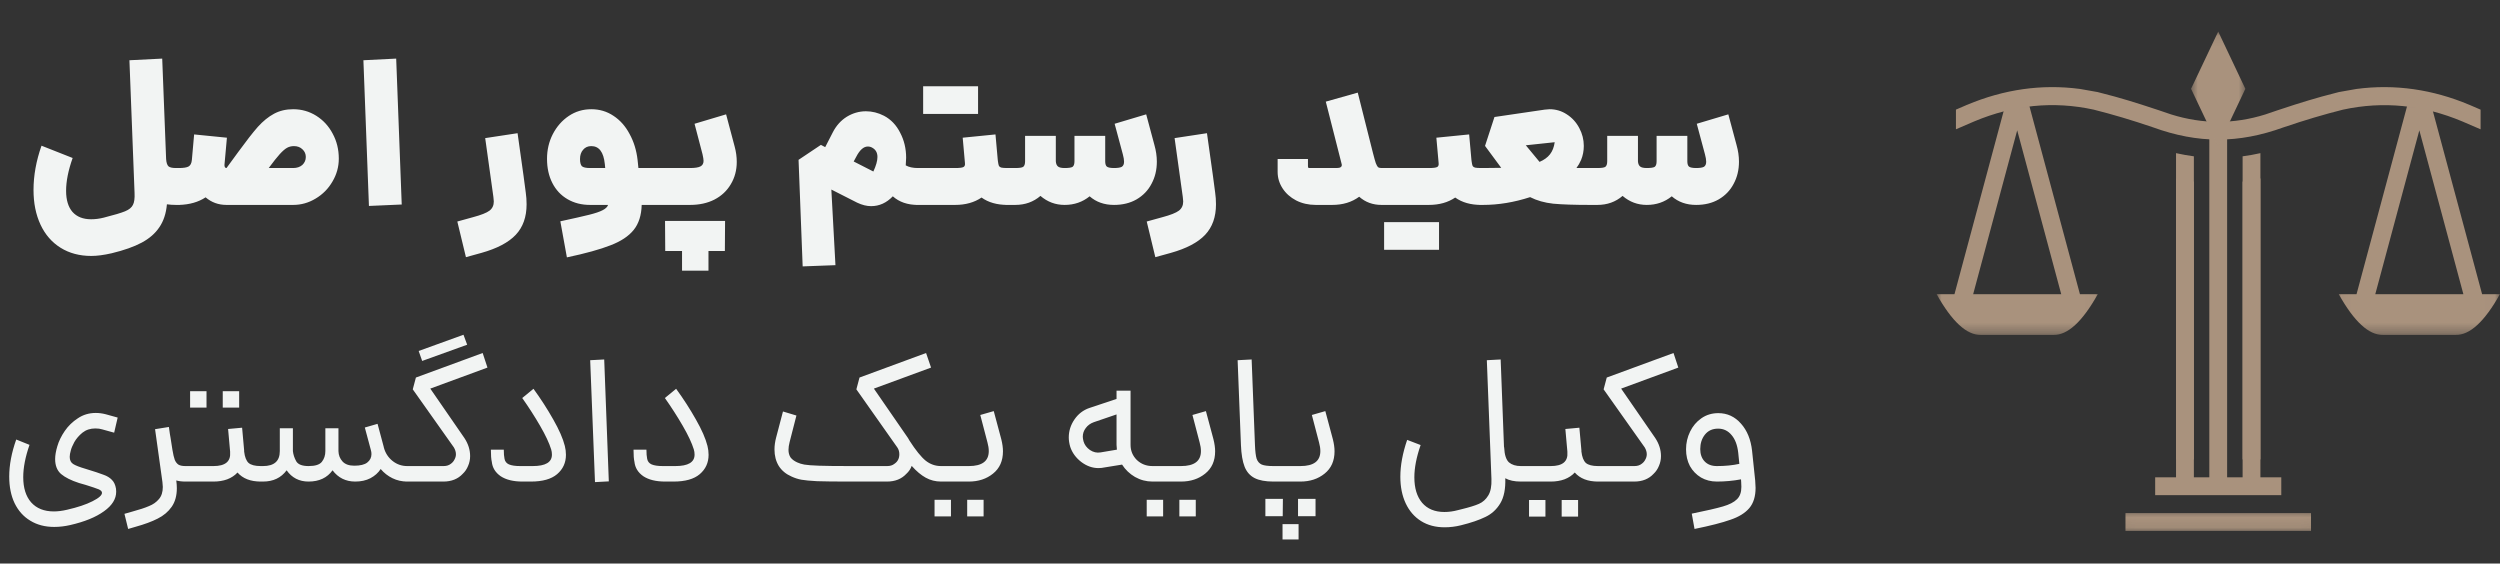 <svg width="244" height="55" viewBox="0 0 244 55" fill="none" xmlns="http://www.w3.org/2000/svg">
<rect x="0" y="0" width="244" height="55" fill="#333333" stroke="none"/>
<path d="M17.172 20C16.865 20 16.572 19.98 16.291 19.94C16.212 20.833 15.965 21.58 15.552 22.18C15.152 22.78 14.578 23.28 13.832 23.68C13.085 24.08 12.105 24.427 10.892 24.72C10.132 24.893 9.471 24.98 8.911 24.98C7.765 24.98 6.765 24.713 5.911 24.18C5.058 23.647 4.405 22.893 3.951 21.92C3.498 20.947 3.271 19.82 3.271 18.54C3.271 17.14 3.531 15.7 4.051 14.22L7.091 15.42C6.665 16.62 6.451 17.687 6.451 18.62C6.451 19.513 6.658 20.2 7.071 20.68C7.498 21.16 8.105 21.4 8.891 21.4C9.305 21.4 9.718 21.347 10.132 21.24C11.132 20.987 11.825 20.78 12.211 20.62C12.598 20.46 12.851 20.253 12.972 20C13.105 19.76 13.158 19.367 13.132 18.82L12.632 5.88L15.832 5.72L16.212 15.5V15.52C16.238 15.88 16.318 16.12 16.451 16.24C16.585 16.347 16.825 16.4 17.172 16.4H17.572L17.771 18.2L17.572 20H17.172ZM22.107 20C21.32 20 20.64 19.753 20.067 19.26C19.36 19.727 18.494 19.973 17.467 20H17.367V16.4H17.467C17.893 16.4 18.2 16.353 18.387 16.26C18.587 16.153 18.7 15.933 18.727 15.6L18.947 13.12L22.147 13.44L21.927 15.88L21.907 16.1C21.907 16.3 21.974 16.4 22.107 16.4L23.247 14.84C24.034 13.76 24.674 12.94 25.167 12.38C25.674 11.82 26.2 11.393 26.747 11.1C27.294 10.807 27.913 10.66 28.607 10.66C29.433 10.66 30.187 10.873 30.867 11.3C31.547 11.727 32.08 12.307 32.467 13.04C32.867 13.773 33.067 14.587 33.067 15.48C33.067 16.28 32.86 17.027 32.447 17.72C32.047 18.413 31.5 18.967 30.807 19.38C30.127 19.793 29.393 20 28.607 20H22.107ZM28.607 16.4C28.98 16.4 29.28 16.3 29.507 16.1C29.733 15.887 29.847 15.627 29.847 15.32C29.847 15.027 29.74 14.78 29.527 14.58C29.314 14.367 29.034 14.26 28.687 14.26C28.447 14.26 28.227 14.313 28.027 14.42C27.827 14.527 27.587 14.733 27.307 15.04C27.04 15.333 26.68 15.787 26.227 16.4H28.607ZM35.468 5.88L38.668 5.72L39.208 19.96L36.008 20.1L35.468 5.88ZM44.635 21.62L46.155 21.2C46.955 20.987 47.495 20.773 47.775 20.56C48.055 20.347 48.195 20.047 48.195 19.66C48.195 19.58 48.181 19.433 48.155 19.22L47.355 13.48L50.515 13L51.095 17.14L51.315 18.8C51.368 19.16 51.395 19.54 51.395 19.94C51.395 21.18 51.041 22.173 50.335 22.92C49.628 23.667 48.515 24.253 46.995 24.68L45.475 25.1L44.635 21.62ZM54.689 21.6C55.982 21.32 56.922 21.107 57.509 20.96C58.095 20.813 58.529 20.667 58.809 20.52C59.102 20.373 59.282 20.2 59.349 20H57.589C56.762 20 56.029 19.813 55.389 19.44C54.749 19.067 54.255 18.54 53.909 17.86C53.562 17.18 53.389 16.393 53.389 15.5C53.389 14.633 53.575 13.833 53.949 13.1C54.335 12.353 54.855 11.76 55.509 11.32C56.162 10.88 56.895 10.66 57.709 10.66C58.509 10.66 59.229 10.873 59.869 11.3C60.522 11.727 61.049 12.32 61.449 13.08C61.862 13.827 62.122 14.673 62.229 15.62L62.309 16.4H63.409L63.609 18.2L63.409 20H63.329H62.629C62.602 21.013 62.342 21.827 61.849 22.44C61.355 23.053 60.602 23.553 59.589 23.94C58.575 24.34 57.155 24.733 55.329 25.12L54.689 21.6ZM56.609 15.52C56.609 15.853 56.669 16.087 56.789 16.22C56.922 16.34 57.189 16.4 57.589 16.4H59.069L59.029 16C58.909 14.84 58.469 14.26 57.709 14.26C57.375 14.26 57.109 14.38 56.909 14.62C56.709 14.847 56.609 15.147 56.609 15.52ZM63.207 16.4H67.347C67.827 16.4 68.167 16.347 68.367 16.24C68.567 16.133 68.667 15.953 68.667 15.7C68.667 15.567 68.633 15.353 68.567 15.06L67.787 12.08L70.867 11.16L71.707 14.32C71.84 14.813 71.907 15.307 71.907 15.8C71.907 16.613 71.713 17.34 71.327 17.98C70.953 18.62 70.42 19.12 69.727 19.48C69.047 19.827 68.253 20 67.347 20H63.207V16.4ZM67.387 21.56H68.267H70.767L70.747 24.5H69.147V26.42H66.567V24.5H64.927L64.907 21.56H67.387ZM89.579 20C88.579 20 87.766 19.72 87.139 19.16C86.526 19.8 85.82 20.12 85.019 20.12C84.593 20.12 84.139 20.007 83.659 19.78L81.139 18.5L81.54 25.88L78.34 26L77.939 15.6L80.12 14.14L80.54 14.36L81.279 12.92C81.613 12.267 82.066 11.76 82.639 11.4C83.226 11.04 83.853 10.86 84.519 10.86C85.12 10.86 85.706 11.007 86.279 11.3C86.96 11.66 87.486 12.213 87.859 12.96C88.246 13.693 88.439 14.507 88.439 15.4C88.439 15.573 88.426 15.82 88.4 16.14C88.706 16.313 89.1 16.4 89.579 16.4L89.779 18.2L89.579 20ZM85.24 16.74C85.506 16.167 85.639 15.693 85.639 15.32C85.639 14.907 85.473 14.607 85.139 14.42C85.006 14.34 84.859 14.3 84.7 14.3C84.286 14.3 83.906 14.64 83.559 15.32L83.32 15.76L85.24 16.74ZM89.379 16.4H93.219C93.645 16.4 93.918 16.367 94.038 16.3C94.159 16.233 94.205 16.1 94.178 15.9L93.959 13.44L97.159 13.12L97.379 15.58L97.398 15.74C97.425 15.953 97.459 16.107 97.499 16.2C97.552 16.28 97.632 16.333 97.739 16.36C97.859 16.387 98.058 16.4 98.338 16.4L98.538 18.2L98.338 20C97.312 20 96.465 19.76 95.799 19.28C95.092 19.76 94.232 20 93.219 20H89.379V16.4ZM90.099 8.42H95.459V11.12H90.099V8.42ZM108.728 20C107.781 20 106.988 19.72 106.348 19.16C105.655 19.72 104.841 20 103.908 20C103.015 20 102.228 19.707 101.548 19.12C100.868 19.707 100.048 20 99.088 20H98.148V16.4H99.088C99.501 16.4 99.761 16.36 99.868 16.28C99.988 16.187 100.048 16.007 100.048 15.74V13.26H103.048V15.74C103.061 15.967 103.128 16.133 103.248 16.24C103.368 16.347 103.588 16.4 103.908 16.4C104.308 16.4 104.568 16.36 104.688 16.28C104.808 16.187 104.868 16.007 104.868 15.74V13.26H107.868V15.74C107.868 15.993 107.921 16.167 108.028 16.26C108.148 16.353 108.381 16.4 108.728 16.4C109.088 16.4 109.341 16.36 109.488 16.28C109.635 16.187 109.708 16.02 109.708 15.78C109.708 15.593 109.668 15.353 109.588 15.06L108.788 12.08L111.868 11.16L112.668 14.14C112.828 14.7 112.908 15.247 112.908 15.78C112.908 16.58 112.735 17.3 112.388 17.94C112.055 18.58 111.568 19.087 110.928 19.46C110.301 19.82 109.568 20 108.728 20ZM111.92 21.62L113.44 21.2C114.24 20.987 114.78 20.773 115.06 20.56C115.34 20.347 115.48 20.047 115.48 19.66C115.48 19.58 115.467 19.433 115.44 19.22L114.64 13.48L117.8 13L118.38 17.14L118.6 18.8C118.653 19.16 118.68 19.54 118.68 19.94C118.68 21.18 118.327 22.173 117.62 22.92C116.913 23.667 115.8 24.253 114.28 24.68L112.76 25.1L111.92 21.62ZM128.417 20C127.711 20 127.071 19.853 126.497 19.56C125.937 19.267 125.497 18.873 125.177 18.38C124.857 17.887 124.697 17.353 124.697 16.78V15.52H127.657V16.2C127.657 16.293 127.671 16.353 127.697 16.38C127.724 16.393 127.777 16.4 127.857 16.4H130.457C130.817 16.4 130.984 16.287 130.957 16.06L130.877 15.74L129.397 9.92L132.517 9.04L133.997 14.92C134.117 15.387 134.211 15.72 134.277 15.92C134.357 16.12 134.431 16.253 134.497 16.32C134.577 16.373 134.691 16.4 134.837 16.4H135.817L136.017 18.2L135.817 20H134.837C133.984 20 133.257 19.733 132.657 19.2C131.937 19.733 131.057 20 130.017 20H128.417ZM135.609 16.4H139.449C139.876 16.4 140.149 16.367 140.269 16.3C140.389 16.233 140.436 16.1 140.409 15.9L140.189 13.44L143.389 13.12L143.609 15.58L143.629 15.74C143.656 15.953 143.689 16.107 143.729 16.2C143.782 16.28 143.862 16.333 143.969 16.36C144.089 16.387 144.289 16.4 144.569 16.4L144.769 18.2L144.569 20C143.542 20 142.696 19.76 142.029 19.28C141.322 19.76 140.462 20 139.449 20H135.609V16.4ZM135.089 21.68H140.449V24.38H135.089V21.68ZM144.379 16.4H144.739C145.565 16.4 146.159 16.393 146.519 16.38L144.939 14.24L145.859 11.42L150.759 10.7C150.972 10.673 151.132 10.66 151.239 10.66C151.852 10.66 152.412 10.827 152.919 11.16C153.439 11.493 153.845 11.94 154.139 12.5C154.432 13.047 154.579 13.627 154.579 14.24C154.579 14.72 154.492 15.173 154.319 15.6C154.185 15.907 154.032 16.173 153.859 16.4H155.159L155.359 18.2L155.159 20C153.652 20 152.465 19.96 151.599 19.88C150.745 19.787 149.992 19.573 149.339 19.24C147.779 19.747 146.245 20 144.739 20H144.379V16.4ZM150.259 15.8C150.699 15.613 151.039 15.367 151.279 15.06C151.519 14.753 151.672 14.36 151.739 13.88L148.919 14.18L150.259 15.8ZM165.544 20C164.598 20 163.804 19.72 163.164 19.16C162.471 19.72 161.658 20 160.724 20C159.831 20 159.044 19.707 158.364 19.12C157.684 19.707 156.864 20 155.904 20H154.964V16.4H155.904C156.318 16.4 156.578 16.36 156.684 16.28C156.804 16.187 156.864 16.007 156.864 15.74V13.26H159.864V15.74C159.878 15.967 159.944 16.133 160.064 16.24C160.184 16.347 160.404 16.4 160.724 16.4C161.124 16.4 161.384 16.36 161.504 16.28C161.624 16.187 161.684 16.007 161.684 15.74V13.26H164.684V15.74C164.684 15.993 164.738 16.167 164.844 16.26C164.964 16.353 165.198 16.4 165.544 16.4C165.904 16.4 166.158 16.36 166.304 16.28C166.451 16.187 166.524 16.02 166.524 15.78C166.524 15.593 166.484 15.353 166.404 15.06L165.604 12.08L168.684 11.16L169.484 14.14C169.644 14.7 169.724 15.247 169.724 15.78C169.724 16.58 169.551 17.3 169.204 17.94C168.871 18.58 168.384 19.087 167.744 19.46C167.118 19.82 166.384 20 165.544 20Z" fill="#F2F4F3"/>
<path d="M6.84 51.248C6.312 51.368 5.796 51.428 5.292 51.428C4.392 51.428 3.612 51.224 2.952 50.816C2.292 50.42 1.782 49.85 1.422 49.106C1.074 48.374 0.9 47.51 0.9 46.514C0.9 45.386 1.128 44.18 1.584 42.896L2.88 43.418C2.472 44.594 2.268 45.644 2.268 46.568C2.268 47.624 2.526 48.446 3.042 49.034C3.57 49.622 4.308 49.916 5.256 49.916C5.64 49.916 6.066 49.862 6.534 49.754C7.578 49.514 8.406 49.238 9.018 48.926C9.642 48.614 9.954 48.338 9.954 48.098C9.954 47.966 9.846 47.852 9.63 47.756C9.426 47.672 9 47.528 8.352 47.324L7.722 47.144C6.942 46.892 6.354 46.598 5.958 46.262C5.574 45.926 5.382 45.44 5.382 44.804C5.382 44.444 5.454 44.024 5.598 43.544C5.742 43.052 5.982 42.56 6.318 42.068C6.654 41.576 7.08 41.162 7.596 40.826C8.112 40.478 8.694 40.304 9.342 40.304C9.666 40.304 9.99 40.346 10.314 40.43L11.484 40.754L11.142 42.23L9.972 41.906C9.78 41.846 9.558 41.816 9.306 41.816C8.814 41.816 8.394 41.954 8.046 42.23C7.71 42.506 7.446 42.812 7.254 43.148C7.074 43.484 6.96 43.754 6.912 43.958C6.84 44.21 6.804 44.42 6.804 44.588C6.804 44.912 6.918 45.146 7.146 45.29C7.374 45.434 7.776 45.59 8.352 45.758C9.18 46.01 9.762 46.202 10.098 46.334C10.446 46.454 10.722 46.622 10.926 46.838C11.13 47.042 11.262 47.33 11.322 47.702C11.334 47.762 11.34 47.858 11.34 47.99C11.34 48.698 10.944 49.334 10.152 49.898C9.36 50.474 8.256 50.924 6.84 51.248ZM18.105 47C17.756 47 17.456 46.964 17.204 46.892C17.241 47.168 17.259 47.42 17.259 47.648C17.259 48.38 17.09 48.986 16.755 49.466C16.419 49.946 15.963 50.33 15.386 50.618C14.822 50.906 14.108 51.17 13.245 51.41L12.507 51.626L12.146 50.15L12.902 49.934C13.611 49.742 14.156 49.562 14.54 49.394C14.937 49.238 15.261 49.01 15.512 48.71C15.764 48.422 15.89 48.026 15.89 47.522C15.89 47.426 15.879 47.27 15.854 47.054L15.134 41.888L16.485 41.672L16.575 42.32C16.599 42.512 16.622 42.65 16.646 42.734L16.826 43.886C16.898 44.33 16.977 44.666 17.061 44.894C17.157 45.11 17.282 45.266 17.439 45.362C17.595 45.446 17.817 45.488 18.105 45.488H18.23L18.32 46.244L18.23 47H18.105ZM18.086 45.488H20.84C21.992 45.488 22.532 45.038 22.46 44.138V44.084L22.262 41.87L23.63 41.744L23.828 43.958V44.066C23.888 44.594 24.032 44.966 24.26 45.182C24.5 45.386 24.896 45.488 25.448 45.488L25.538 46.244L25.448 47C24.452 47 23.696 46.706 23.18 46.118C22.916 46.406 22.58 46.628 22.172 46.784C21.776 46.928 21.332 47 20.84 47H18.086V45.488ZM18.554 38.18H20.156V39.782H18.554V38.18ZM21.74 38.18H23.342V39.782H21.74V38.18ZM34.671 47C33.747 47 33.009 46.634 32.457 45.902C31.929 46.634 31.149 47 30.117 47C29.205 47 28.491 46.634 27.975 45.902C27.435 46.634 26.667 47 25.671 47H25.275V45.488H25.671C26.763 45.488 27.309 45.002 27.309 44.03V41.798H28.587V44.03C28.623 44.366 28.731 44.696 28.911 45.02C29.091 45.332 29.493 45.488 30.117 45.488C30.765 45.488 31.197 45.35 31.413 45.074C31.641 44.786 31.755 44.438 31.755 44.03V41.798H33.033V44.03C33.045 44.426 33.177 44.762 33.429 45.038C33.681 45.314 34.065 45.452 34.581 45.452C35.157 45.452 35.577 45.35 35.841 45.146C36.117 44.93 36.255 44.654 36.255 44.318C36.255 44.186 36.237 44.06 36.201 43.94L35.607 41.726L36.849 41.366L37.443 43.58L37.461 43.67C37.605 44.21 37.887 44.648 38.307 44.984C38.727 45.32 39.207 45.488 39.747 45.488L39.837 46.244L39.747 47C39.231 47 38.751 46.892 38.307 46.676C37.863 46.46 37.479 46.16 37.155 45.776C36.915 46.148 36.579 46.448 36.147 46.676C35.727 46.892 35.235 47 34.671 47ZM39.566 45.488H43.292C43.58 45.488 43.814 45.416 43.994 45.272C44.15 45.164 44.27 45.026 44.354 44.858C44.45 44.69 44.498 44.516 44.498 44.336C44.498 44.12 44.432 43.898 44.3 43.67L40.286 38L40.592 36.848L47.108 34.454L47.576 35.876L41.996 37.928L45.326 42.752C45.698 43.316 45.884 43.904 45.884 44.516C45.884 44.852 45.818 45.17 45.686 45.47C45.566 45.77 45.392 46.028 45.164 46.244C44.696 46.748 44.066 47 43.274 47H39.566V45.488ZM45.236 32.672L45.596 33.644L41.204 35.228L40.862 34.256L45.236 32.672ZM50.988 47C50.1 47 49.392 46.826 48.864 46.478C48.348 46.118 48.06 45.65 48 45.074C47.94 44.822 47.91 44.426 47.91 43.886H49.17C49.17 44.258 49.194 44.558 49.242 44.786C49.29 45.038 49.434 45.218 49.674 45.326C49.926 45.434 50.292 45.488 50.772 45.488H51.996C53.244 45.488 53.868 45.116 53.868 44.372C53.868 44.192 53.844 44.024 53.796 43.868C53.604 43.244 53.244 42.476 52.716 41.564C52.188 40.652 51.606 39.746 50.97 38.846L52.068 37.946C52.776 38.918 53.418 39.914 53.994 40.934C54.57 41.942 54.948 42.806 55.128 43.526C55.2 43.814 55.236 44.102 55.236 44.39C55.236 45.158 54.948 45.788 54.372 46.28C53.808 46.76 52.956 47 51.816 47H50.988ZM57.602 35.156L58.971 35.084L59.42 46.982L58.071 47.054L57.602 35.156ZM64.91 47C64.022 47 63.314 46.826 62.786 46.478C62.27 46.118 61.982 45.65 61.922 45.074C61.862 44.822 61.832 44.426 61.832 43.886H63.092C63.092 44.258 63.116 44.558 63.164 44.786C63.212 45.038 63.356 45.218 63.596 45.326C63.848 45.434 64.214 45.488 64.694 45.488H65.918C67.166 45.488 67.79 45.116 67.79 44.372C67.79 44.192 67.766 44.024 67.718 43.868C67.526 43.244 67.166 42.476 66.638 41.564C66.11 40.652 65.528 39.746 64.892 38.846L65.99 37.946C66.698 38.918 67.34 39.914 67.916 40.934C68.492 41.942 68.87 42.806 69.05 43.526C69.122 43.814 69.158 44.102 69.158 44.39C69.158 45.158 68.87 45.788 68.294 46.28C67.73 46.76 66.878 47 65.738 47H64.91ZM82.862 47C81.481 47 80.444 46.988 79.748 46.964C79.064 46.928 78.553 46.88 78.218 46.82C77.894 46.76 77.576 46.658 77.263 46.514C76.712 46.274 76.291 45.926 76.004 45.47C75.728 45.014 75.59 44.48 75.59 43.868C75.59 43.496 75.644 43.106 75.751 42.698L76.418 40.16L77.731 40.556L77.066 43.148C76.993 43.436 76.957 43.688 76.957 43.904C76.957 44.192 77.023 44.438 77.156 44.642C77.299 44.834 77.516 44.996 77.803 45.128C78.007 45.224 78.242 45.296 78.505 45.344C78.781 45.392 79.255 45.428 79.927 45.452C80.6 45.476 81.608 45.488 82.951 45.488H86.588C86.876 45.488 87.109 45.416 87.29 45.272C87.614 45.056 87.775 44.744 87.775 44.336C87.775 44.084 87.71 43.862 87.578 43.67L83.582 38L83.888 36.848L90.385 34.454L90.871 35.876L85.291 37.928L88.621 42.752L88.766 43.004C89.377 43.952 89.906 44.606 90.35 44.966C90.793 45.314 91.291 45.488 91.844 45.488H92.096L92.186 46.244L92.096 47H91.844C91.303 47 90.805 46.874 90.35 46.622C89.894 46.37 89.438 45.986 88.981 45.47C88.874 45.77 88.7 46.028 88.46 46.244C87.992 46.748 87.362 47 86.57 47H82.951H82.862ZM91.931 45.488H94.559C95.856 45.488 96.504 45.002 96.504 44.03C96.504 43.766 96.462 43.484 96.377 43.184L95.675 40.502L96.99 40.124L97.728 42.878C97.835 43.31 97.889 43.7 97.889 44.048C97.889 44.984 97.566 45.71 96.918 46.226C96.281 46.742 95.496 47 94.559 47H91.931V45.488ZM91.212 48.782H92.814V50.402H91.212V48.782ZM94.397 48.782H95.999V50.402H94.397V48.782ZM107.516 45.668C107.444 45.68 107.342 45.686 107.21 45.686C106.622 45.686 106.064 45.488 105.536 45.092C105.008 44.684 104.648 44.192 104.456 43.616C104.36 43.292 104.312 42.986 104.312 42.698C104.312 42.062 104.498 41.474 104.87 40.934C105.242 40.394 105.728 40.022 106.328 39.818L108.974 38.936V38.126H110.342V43.418C110.342 43.994 110.546 44.486 110.954 44.894C111.374 45.29 111.884 45.488 112.484 45.488H112.826L112.916 46.244L112.826 47H112.484C111.872 47 111.302 46.85 110.774 46.55C110.258 46.25 109.838 45.848 109.514 45.344L107.516 45.668ZM105.752 43.076C105.848 43.412 106.058 43.694 106.382 43.922C106.706 44.138 107.048 44.216 107.408 44.156L109.01 43.886C108.986 43.67 108.974 43.514 108.974 43.418V40.448L106.76 41.204C106.424 41.324 106.16 41.516 105.968 41.78C105.776 42.032 105.68 42.314 105.68 42.626C105.68 42.734 105.704 42.884 105.752 43.076ZM112.639 45.488H115.267C116.563 45.488 117.211 45.002 117.211 44.03C117.211 43.766 117.169 43.484 117.085 43.184L116.383 40.502L117.697 40.124L118.435 42.878C118.543 43.31 118.597 43.7 118.597 44.048C118.597 44.984 118.273 45.71 117.625 46.226C116.989 46.742 116.203 47 115.267 47H112.639V45.488ZM111.919 48.782H113.521V50.402H111.919V48.782ZM115.105 48.782H116.707V50.402H115.105V48.782ZM124.284 47C123.504 47 122.892 46.886 122.448 46.658C122.004 46.43 121.68 46.064 121.476 45.56C121.272 45.044 121.152 44.336 121.116 43.436L120.792 35.156L122.16 35.084L122.484 43.436C122.508 44.048 122.562 44.492 122.646 44.768C122.742 45.044 122.91 45.236 123.15 45.344C123.39 45.44 123.768 45.488 124.284 45.488H124.464L124.554 46.244L124.464 47H124.284ZM124.293 45.488H126.921C128.217 45.488 128.865 45.002 128.865 44.03C128.865 43.766 128.823 43.484 128.739 43.184L128.037 40.502L129.351 40.124L130.089 42.878C130.197 43.31 130.251 43.7 130.251 44.048C130.251 44.984 129.927 45.71 129.279 46.226C128.643 46.742 127.857 47 126.921 47H124.293V45.488ZM123.501 48.692H125.211L125.193 50.384H123.501V48.692ZM125.175 51.158H126.741V52.652H125.175V51.158ZM126.687 48.692H128.397V50.384H126.687V48.692ZM148.427 47C147.803 47 147.299 46.892 146.915 46.676C146.951 47.708 146.789 48.524 146.429 49.124C146.069 49.724 145.583 50.168 144.971 50.456C144.359 50.756 143.567 51.026 142.595 51.266C142.067 51.398 141.533 51.464 140.993 51.464C140.105 51.464 139.337 51.26 138.689 50.852C138.041 50.444 137.543 49.868 137.195 49.124C136.847 48.38 136.673 47.516 136.673 46.532C136.673 45.428 136.895 44.228 137.339 42.932L138.653 43.436C138.245 44.612 138.041 45.662 138.041 46.586C138.041 47.642 138.293 48.47 138.797 49.07C139.313 49.67 140.039 49.97 140.975 49.97C141.407 49.97 141.845 49.91 142.289 49.79L142.649 49.7C143.393 49.52 143.957 49.346 144.341 49.178C144.725 49.01 145.031 48.734 145.259 48.35C145.487 47.978 145.589 47.444 145.565 46.748L145.115 35.156L146.465 35.084L146.789 43.598L146.807 43.688C146.843 44.396 146.999 44.876 147.275 45.128C147.563 45.368 147.947 45.488 148.427 45.488H148.787L148.877 46.244L148.787 47H148.427ZM148.603 45.488H151.357C152.509 45.488 153.049 45.038 152.977 44.138V44.084L152.779 41.87L154.147 41.744L154.345 43.958V44.066C154.405 44.594 154.549 44.966 154.777 45.182C155.017 45.386 155.413 45.488 155.965 45.488L156.055 46.244L155.965 47C154.969 47 154.213 46.706 153.697 46.118C153.433 46.406 153.097 46.628 152.689 46.784C152.293 46.928 151.849 47 151.357 47H148.603V45.488ZM149.233 48.8H150.835V50.42H149.233V48.8ZM152.419 48.8H154.021V50.42H152.419V48.8ZM155.793 45.488H159.519C159.807 45.488 160.041 45.416 160.221 45.272C160.377 45.164 160.497 45.026 160.581 44.858C160.677 44.69 160.725 44.516 160.725 44.336C160.725 44.12 160.659 43.898 160.527 43.67L156.513 38L156.819 36.848L163.335 34.454L163.803 35.876L158.223 37.928L161.553 42.752C161.925 43.316 162.111 43.904 162.111 44.516C162.111 44.852 162.045 45.17 161.913 45.47C161.793 45.77 161.619 46.028 161.391 46.244C160.923 46.748 160.293 47 159.501 47H155.793V45.488ZM165.116 50.132C166.532 49.844 167.546 49.61 168.158 49.43C168.782 49.25 169.238 49.016 169.526 48.728C169.814 48.452 169.958 48.05 169.958 47.522C169.958 47.318 169.952 47.162 169.94 47.054L169.922 46.784C169.154 46.928 168.368 47 167.564 47C166.988 47 166.472 46.868 166.016 46.604C165.56 46.328 165.2 45.956 164.936 45.488C164.684 45.008 164.558 44.462 164.558 43.85C164.558 43.238 164.69 42.662 164.954 42.122C165.218 41.582 165.584 41.15 166.052 40.826C166.532 40.49 167.084 40.322 167.708 40.322C168.584 40.322 169.322 40.664 169.922 41.348C170.522 42.02 170.882 42.902 171.002 43.994L171.308 46.91C171.332 47.246 171.344 47.48 171.344 47.612C171.344 48.452 171.14 49.112 170.732 49.592C170.324 50.072 169.712 50.45 168.896 50.726C168.092 51.014 166.922 51.314 165.386 51.626L165.116 50.132ZM165.944 43.832C165.944 44.336 166.088 44.738 166.376 45.038C166.664 45.338 167.06 45.488 167.564 45.488C168.38 45.488 169.112 45.416 169.76 45.272L169.652 44.192C169.568 43.448 169.352 42.872 169.004 42.464C168.656 42.044 168.218 41.834 167.69 41.834C167.138 41.834 166.706 42.032 166.394 42.428C166.094 42.812 165.944 43.28 165.944 43.832Z" fill="#F2F4F3"/>
<path fill-rule="evenodd" clip-rule="evenodd" d="M210.129 12.425C208.096 11.732 206.165 11.157 204.332 10.698C200.418 9.849 196.536 10.234 192.688 11.848L190.9 12.619V10.698L191.987 10.23L192.003 10.226C195.559 8.731 199.259 8.181 203.016 8.683L204.731 8.986L206.414 9.428C207.301 9.677 208.178 9.939 209.054 10.22L210.714 10.764L211.914 11.171C214.977 12.13 218.027 12.13 221.092 11.171L222.29 10.764L223.95 10.22C224.828 9.939 225.705 9.677 226.593 9.428L228.273 8.986L229.988 8.683C233.744 8.181 237.445 8.733 241.003 10.228L241.019 10.234L242.106 10.702V12.621L240.322 11.852C236.474 10.236 232.59 9.853 228.676 10.702C226.845 11.159 224.912 11.736 222.879 12.427C218.48 14.023 214.524 14.023 210.129 12.425Z" fill="#A9927D"/>
<mask id="mask0_982_390" style="mask-type:luminance" maskUnits="userSpaceOnUse" x="189" y="9" width="16" height="24">
<path d="M189 9.107H204.965V32.694H189V9.107Z" fill="white"/>
</mask>
<g mask="url(#mask0_982_390)">
<path fill-rule="evenodd" clip-rule="evenodd" d="M189.015 28.713C190.511 31.389 191.951 32.717 193.334 32.688H200.424C201.809 32.717 203.247 31.389 204.743 28.713H203.002L197.86 9.577C197.242 9.461 196.627 9.319 196.014 9.146L190.756 28.713H189.015ZM196.879 12.72L201.176 28.713H192.58L196.879 12.72Z" fill="#A9927D"/>
</g>
<mask id="mask1_982_390" style="mask-type:luminance" maskUnits="userSpaceOnUse" x="228" y="9" width="16" height="24">
<path d="M228.035 9.107H243.992V32.694H228.035V9.107Z" fill="white"/>
</mask>
<g mask="url(#mask1_982_390)">
<path fill-rule="evenodd" clip-rule="evenodd" d="M228.263 28.713C229.759 31.389 231.2 32.717 232.582 32.688H239.673C241.055 32.717 242.495 31.389 243.991 28.713H242.253L237.107 9.577C236.49 9.461 235.873 9.319 235.258 9.146L229.998 28.713H228.263ZM236.127 12.72L240.426 28.713H231.827L236.127 12.72Z" fill="#A9927D"/>
</g>
<path fill-rule="evenodd" clip-rule="evenodd" d="M212.381 14.947V44.839H214.122V15.256C213.543 15.18 212.966 15.078 212.381 14.947Z" fill="#A9927D"/>
<path fill-rule="evenodd" clip-rule="evenodd" d="M215.63 11.904H217.367V47.075H215.63V11.904Z" fill="#A9927D"/>
<path fill-rule="evenodd" clip-rule="evenodd" d="M218.879 15.256V44.839H220.616V14.947C220.035 15.078 219.456 15.18 218.879 15.256Z" fill="#A9927D"/>
<path fill-rule="evenodd" clip-rule="evenodd" d="M210.345 46.586H222.654V48.327H210.345V46.586Z" fill="#A9927D"/>
<mask id="mask2_982_390" style="mask-type:luminance" maskUnits="userSpaceOnUse" x="207" y="49" width="19" height="3">
<path d="M207.012 49.605H225.985V51.919H207.012V49.605Z" fill="white"/>
</mask>
<g mask="url(#mask2_982_390)">
<path fill-rule="evenodd" clip-rule="evenodd" d="M207.444 50.078H225.554V51.819H207.444V50.078Z" fill="#A9927D"/>
</g>
<mask id="mask3_982_390" style="mask-type:luminance" maskUnits="userSpaceOnUse" x="213" y="3" width="7" height="12">
<path d="M213.683 3.08H219.324V14.739H213.683V3.08Z" fill="white"/>
</mask>
<g mask="url(#mask3_982_390)">
<path fill-rule="evenodd" clip-rule="evenodd" d="M216.499 3.08L219.147 8.668L216.499 14.252L213.847 8.668L216.499 3.08Z" fill="#A9927D"/>
</g>
<path fill-rule="evenodd" clip-rule="evenodd" d="M212.381 17.416V47.303H214.122V17.724C213.543 17.65 212.966 17.546 212.381 17.416Z" fill="#A9927D"/>
<path fill-rule="evenodd" clip-rule="evenodd" d="M218.879 17.724V47.305H220.616V17.416C220.035 17.546 219.456 17.65 218.879 17.724Z" fill="#A9927D"/>
</svg>
